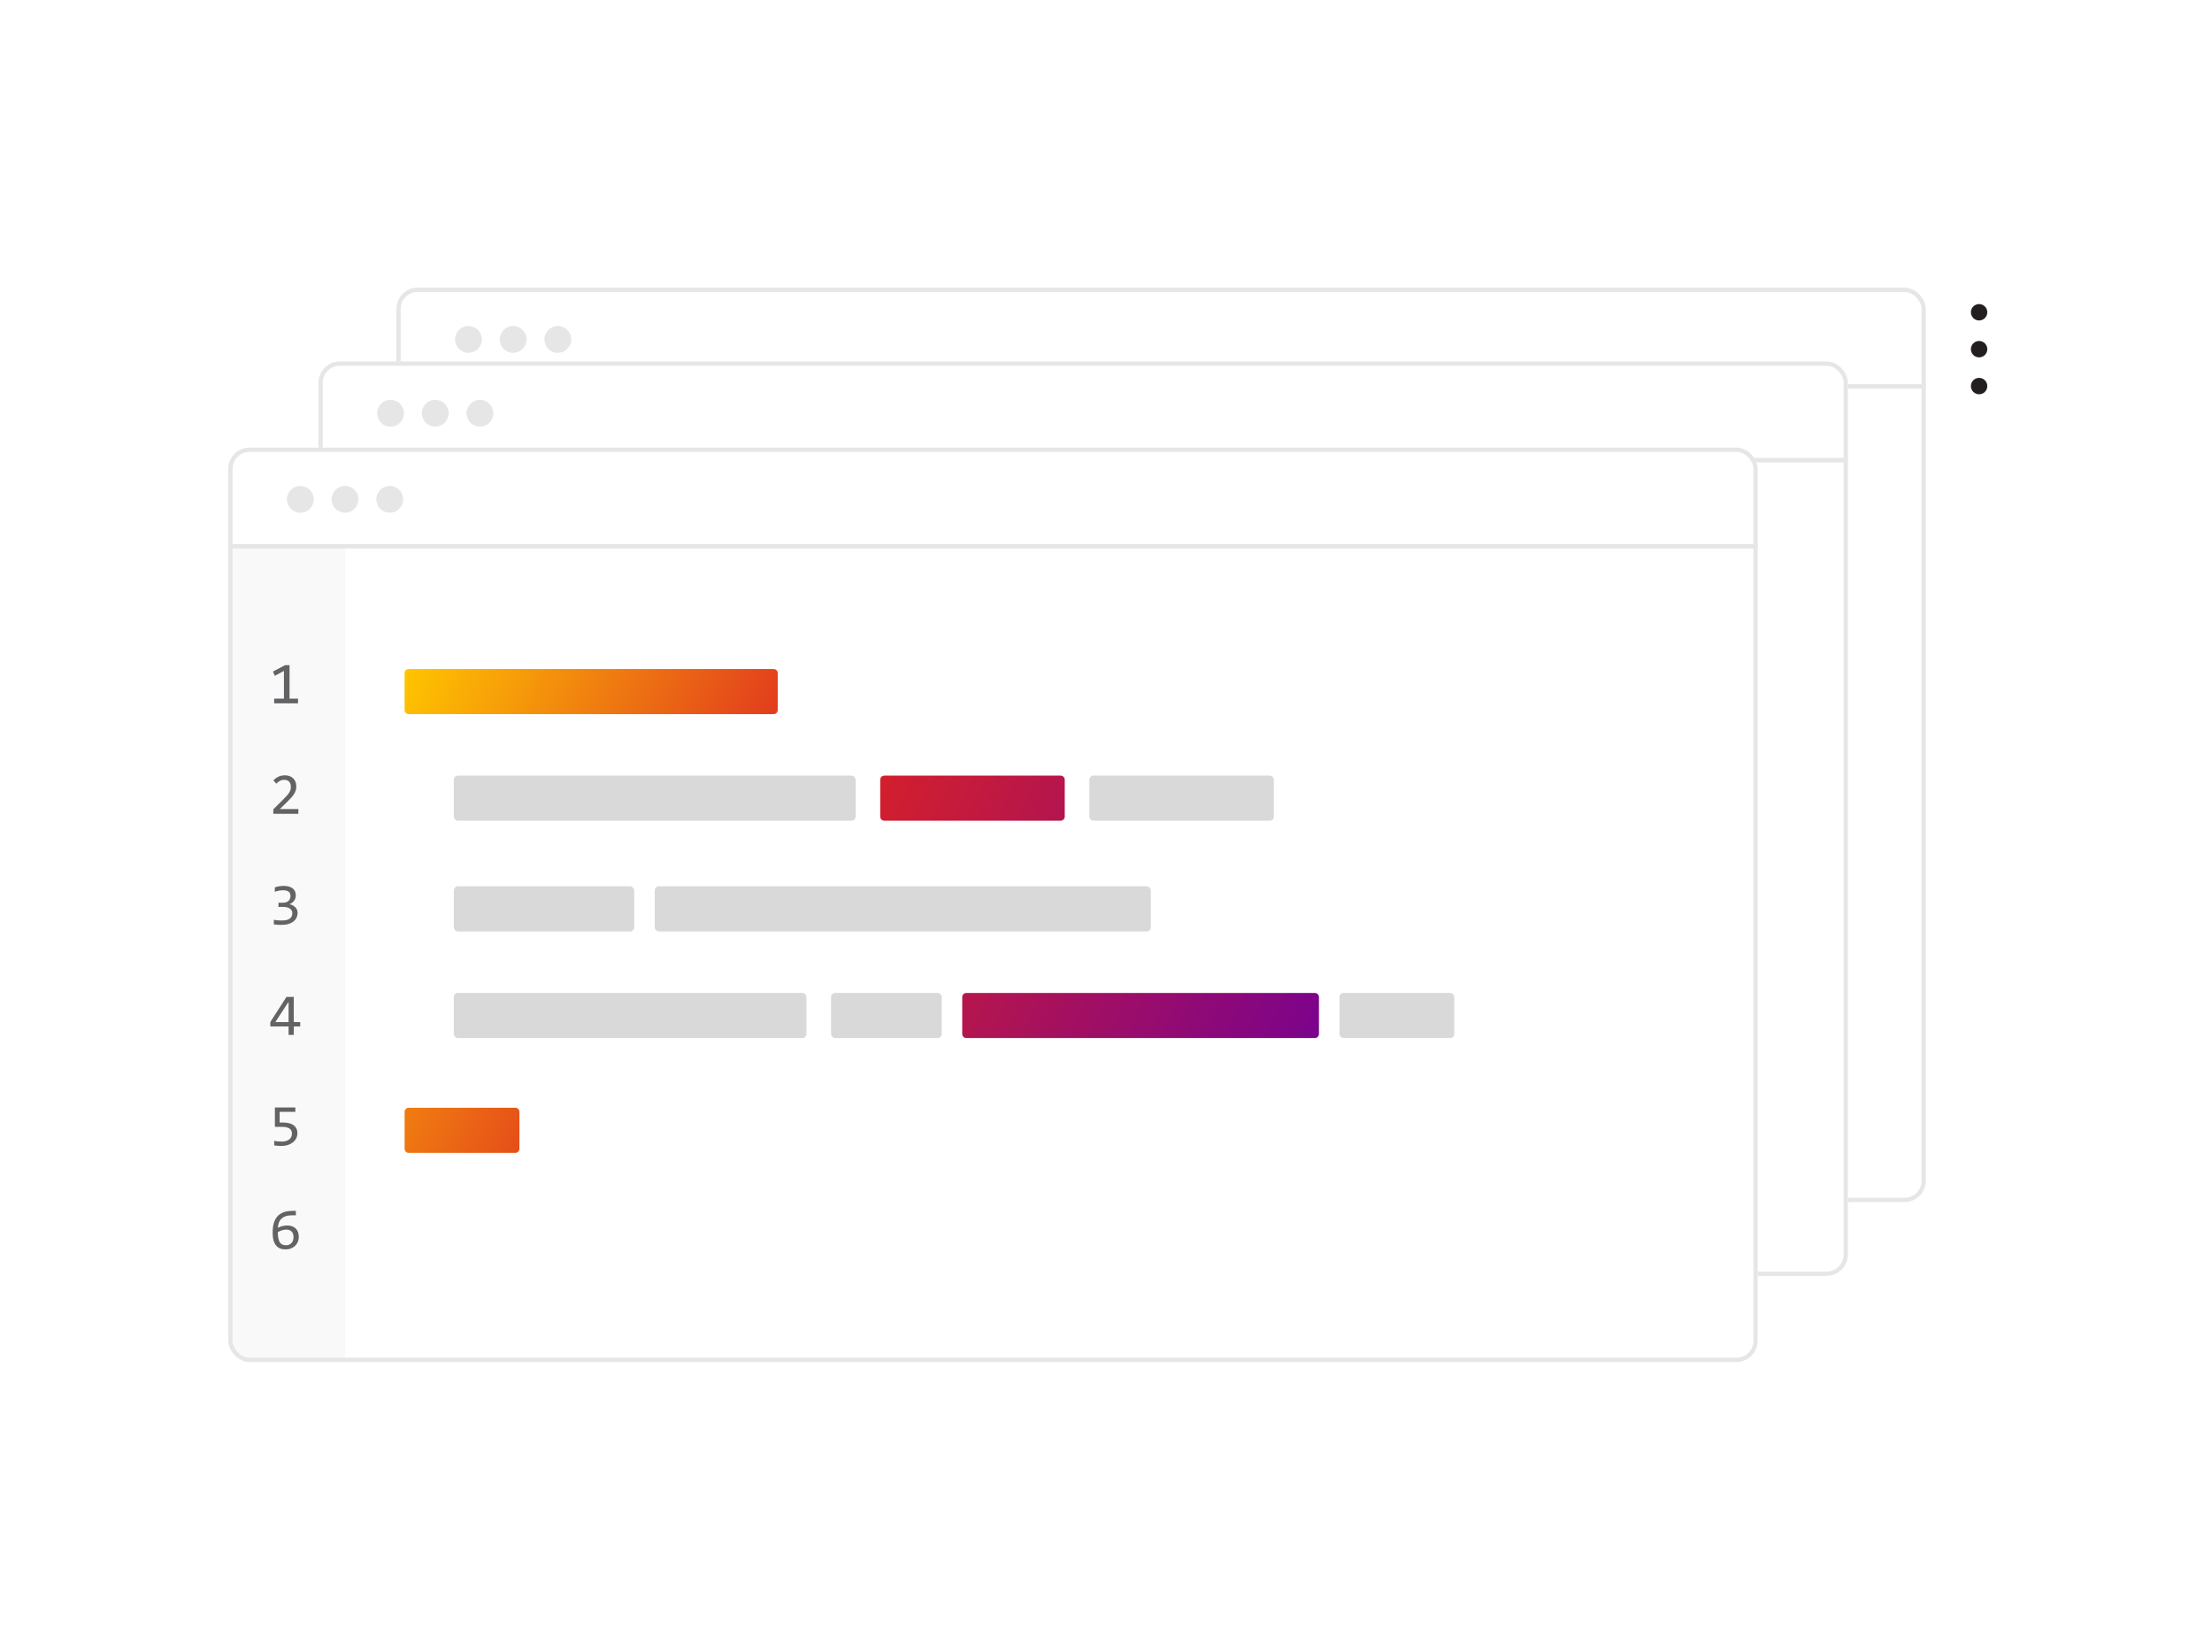 <svg width="573" height="428" viewBox="0 0 573 428" fill="none" xmlns="http://www.w3.org/2000/svg">
<g filter="url(#filter0_d_1045_46212)">
<g clip-path="url(#clip0_1045_46212)">
<rect x="102.686" y="74.514" width="396.175" height="236.855" rx="5.506" fill="white"/>
<rect x="102.822" y="100.655" width="30.105" height="250.102" fill="#F9F9F9"/>
<line x1="101.665" y1="100.076" x2="666.709" y2="100.076" stroke="#E6E6E6" stroke-width="1.158"/>
<circle cx="121.348" cy="87.918" r="3.474" fill="#E6E6E6"/>
<circle cx="132.927" cy="87.918" r="3.474" fill="#E6E6E6"/>
<circle cx="144.505" cy="87.918" r="3.474" fill="#E6E6E6"/>
</g>
<rect x="103.236" y="75.064" width="395.074" height="235.754" rx="4.955" stroke="#E6E6E6" stroke-width="1.101"/>
</g>
<g filter="url(#filter1_d_1045_46212)">
<g clip-path="url(#clip1_1045_46212)">
<rect x="82.505" y="93.632" width="396.175" height="236.855" rx="5.506" fill="white"/>
<rect x="82.642" y="119.774" width="30.105" height="250.102" fill="#F9F9F9"/>
<line x1="81.484" y1="119.195" x2="646.529" y2="119.195" stroke="#E6E6E6" stroke-width="1.158"/>
<circle cx="101.167" cy="107.037" r="3.474" fill="#E6E6E6"/>
<circle cx="112.747" cy="107.037" r="3.474" fill="#E6E6E6"/>
<circle cx="124.325" cy="107.037" r="3.474" fill="#E6E6E6"/>
</g>
<rect x="83.055" y="94.183" width="395.074" height="235.754" rx="4.955" stroke="#E6E6E6" stroke-width="1.101"/>
</g>
<g filter="url(#filter2_d_1045_46212)">
<g clip-path="url(#clip2_1045_46212)">
<rect x="59.138" y="115.937" width="396.175" height="236.855" rx="5.506" fill="white"/>
<rect x="59.274" y="142.078" width="30.105" height="250.102" fill="#F9F9F9"/>
<path d="M77.201 182.179H71.021V180.96H73.55V173.779L71.194 175.059L70.712 173.945L73.843 172.296H75.003V180.96H77.201V182.179Z" fill="#646265"/>
<path d="M77.283 210.809H70.802V209.635L73.347 207.105C73.763 206.694 74.102 206.338 74.363 206.037C74.624 205.735 74.827 205.462 74.972 205.216C75.118 204.965 75.216 204.729 75.266 204.508C75.316 204.288 75.341 204.049 75.341 203.793C75.341 203.552 75.309 203.324 75.243 203.108C75.178 202.888 75.078 202.694 74.942 202.529C74.807 202.363 74.631 202.233 74.415 202.137C74.2 202.042 73.941 201.994 73.64 201.994C73.224 201.994 72.845 202.087 72.504 202.273C72.162 202.459 71.849 202.699 71.563 202.995L70.84 202.13C71.211 201.738 71.638 201.425 72.12 201.189C72.606 200.953 73.171 200.835 73.813 200.835C74.25 200.835 74.646 200.9 75.003 201.031C75.364 201.161 75.675 201.349 75.936 201.595C76.197 201.841 76.398 202.142 76.538 202.499C76.684 202.855 76.756 203.256 76.756 203.703C76.756 204.079 76.706 204.428 76.606 204.749C76.505 205.071 76.353 205.392 76.147 205.713C75.946 206.029 75.69 206.358 75.379 206.699C75.073 207.04 74.709 207.414 74.287 207.82L72.504 209.559H77.283V210.809Z" fill="#646265"/>
<path d="M77.095 236.451C77.095 236.882 77.007 237.289 76.832 237.67C76.656 238.046 76.393 238.378 76.041 238.664C75.69 238.945 75.249 239.168 74.716 239.334C74.185 239.494 73.565 239.574 72.857 239.574C72.466 239.574 72.115 239.562 71.803 239.537C71.492 239.512 71.201 239.479 70.93 239.439V238.265C71.241 238.32 71.57 238.363 71.916 238.393C72.263 238.423 72.616 238.438 72.978 238.438C73.469 238.438 73.888 238.395 74.235 238.31C74.586 238.22 74.872 238.092 75.093 237.926C75.314 237.76 75.474 237.56 75.575 237.324C75.675 237.088 75.725 236.822 75.725 236.526C75.725 236.255 75.665 236.019 75.544 235.818C75.424 235.618 75.254 235.449 75.033 235.314C74.817 235.178 74.556 235.078 74.25 235.013C73.949 234.943 73.618 234.908 73.256 234.908H72.135V233.831H73.271C73.567 233.831 73.836 233.793 74.077 233.718C74.323 233.638 74.531 233.525 74.701 233.379C74.877 233.234 75.01 233.056 75.1 232.845C75.196 232.629 75.243 232.386 75.243 232.115C75.243 231.588 75.083 231.204 74.762 230.963C74.441 230.722 73.969 230.602 73.347 230.602C73.015 230.602 72.674 230.634 72.323 230.7C71.972 230.765 71.595 230.863 71.194 230.993V229.849C71.364 229.789 71.545 229.736 71.736 229.691C71.931 229.641 72.125 229.601 72.315 229.571C72.511 229.536 72.704 229.51 72.895 229.495C73.086 229.475 73.269 229.465 73.444 229.465C73.966 229.465 74.425 229.523 74.822 229.638C75.218 229.749 75.55 229.909 75.816 230.12C76.082 230.331 76.282 230.587 76.418 230.888C76.553 231.189 76.621 231.528 76.621 231.904C76.621 232.466 76.475 232.938 76.184 233.319C75.898 233.701 75.504 234.004 75.003 234.23C75.258 234.27 75.509 234.35 75.755 234.471C76.006 234.591 76.23 234.747 76.425 234.938C76.626 235.123 76.787 235.344 76.907 235.6C77.032 235.856 77.095 236.139 77.095 236.451Z" fill="#646265"/>
<path d="M77.773 265.893H76.094V268.068H74.754V265.893H70.019V264.741L74.212 258.23H76.094V264.741H77.773V265.893ZM74.754 259.494L71.329 264.741H74.754V259.494Z" fill="#646265"/>
<path d="M77.035 293.552C77.035 294.039 76.93 294.483 76.719 294.885C76.508 295.286 76.217 295.632 75.846 295.923C75.479 296.209 75.045 296.433 74.543 296.593C74.042 296.754 73.5 296.834 72.918 296.834C72.772 296.834 72.614 296.829 72.443 296.819C72.278 296.814 72.112 296.804 71.947 296.789C71.781 296.779 71.618 296.766 71.457 296.751C71.302 296.736 71.161 296.719 71.036 296.699V295.509C71.307 295.575 71.615 295.622 71.962 295.652C72.313 295.683 72.667 295.698 73.023 295.698C73.424 295.698 73.786 295.65 74.107 295.555C74.428 295.459 74.701 295.324 74.927 295.148C75.153 294.967 75.326 294.752 75.447 294.501C75.567 294.245 75.627 293.959 75.627 293.643C75.627 293.03 75.406 292.586 74.965 292.31C74.528 292.029 73.899 291.889 73.076 291.889H71.209V286.861H76.508V288.005H72.443V290.767H73.301C73.773 290.767 74.232 290.81 74.679 290.895C75.126 290.98 75.522 291.131 75.868 291.347C76.219 291.558 76.501 291.844 76.711 292.205C76.927 292.561 77.035 293.01 77.035 293.552Z" fill="#646265"/>
<path d="M77.404 320.381C77.404 320.833 77.321 321.257 77.155 321.653C76.995 322.05 76.764 322.396 76.463 322.692C76.162 322.983 75.798 323.214 75.371 323.384C74.95 323.55 74.481 323.633 73.964 323.633C73.422 323.633 72.943 323.547 72.526 323.377C72.11 323.201 71.761 322.935 71.48 322.579C71.199 322.218 70.986 321.764 70.84 321.217C70.694 320.67 70.622 320.022 70.622 319.274C70.622 318.773 70.654 318.286 70.719 317.814C70.785 317.342 70.893 316.898 71.043 316.482C71.194 316.065 71.394 315.684 71.645 315.338C71.896 314.991 72.207 314.695 72.579 314.449C72.955 314.199 73.397 314.005 73.904 313.87C74.41 313.729 74.998 313.659 75.665 313.659H76.636V314.803H75.582C74.995 314.803 74.486 314.874 74.054 315.014C73.623 315.155 73.261 315.353 72.97 315.609C72.679 315.865 72.456 316.173 72.3 316.535C72.145 316.896 72.047 317.3 72.007 317.746L71.977 318.055C72.293 317.869 72.657 317.721 73.068 317.611C73.485 317.496 73.934 317.438 74.415 317.438C74.912 317.438 75.346 317.511 75.718 317.656C76.094 317.802 76.405 318.005 76.651 318.266C76.902 318.522 77.09 318.83 77.216 319.192C77.341 319.553 77.404 319.949 77.404 320.381ZM76.034 320.464C76.034 320.163 75.996 319.892 75.921 319.651C75.851 319.405 75.738 319.199 75.582 319.034C75.427 318.863 75.228 318.733 74.987 318.642C74.752 318.547 74.468 318.499 74.137 318.499C73.946 318.499 73.753 318.517 73.557 318.552C73.362 318.587 73.168 318.637 72.978 318.702C72.792 318.763 72.614 318.833 72.443 318.913C72.273 318.993 72.117 319.079 71.977 319.169C71.977 319.816 72.022 320.358 72.112 320.795C72.202 321.227 72.335 321.573 72.511 321.834C72.692 322.095 72.912 322.28 73.173 322.391C73.434 322.501 73.736 322.556 74.077 322.556C74.363 322.556 74.624 322.511 74.859 322.421C75.1 322.326 75.306 322.188 75.477 322.007C75.652 321.826 75.788 321.608 75.883 321.352C75.984 321.091 76.034 320.795 76.034 320.464Z" fill="#646265"/>
<line x1="58.117" y1="141.499" x2="623.162" y2="141.499" stroke="#E6E6E6" stroke-width="1.158"/>
<circle cx="77.801" cy="129.342" r="3.474" fill="#E6E6E6"/>
<circle cx="89.379" cy="129.342" r="3.474" fill="#E6E6E6"/>
<circle cx="100.958" cy="129.342" r="3.474" fill="#E6E6E6"/>
<rect x="117.555" y="200.907" width="104.089" height="11.683" rx="1.062" fill="#D9D9D9"/>
<rect x="117.555" y="229.585" width="46.734" height="11.683" rx="1.062" fill="#D9D9D9"/>
<rect x="169.6" y="229.585" width="128.518" height="11.683" rx="1.062" fill="#D9D9D9"/>
<rect x="117.555" y="257.2" width="91.343" height="11.683" rx="1.062" fill="#D9D9D9"/>
<rect x="215.271" y="257.2" width="28.677" height="11.683" rx="1.062" fill="#D9D9D9"/>
<rect x="346.976" y="257.2" width="29.74" height="11.683" rx="1.062" fill="#D9D9D9"/>
<path fill-rule="evenodd" clip-rule="evenodd" d="M105.872 173.292C105.285 173.292 104.81 173.768 104.81 174.354V183.914C104.81 184.5 105.285 184.976 105.872 184.976H200.401C200.988 184.976 201.464 184.5 201.464 183.914V174.354C201.464 173.768 200.988 173.292 200.401 173.292H105.872ZM250.321 257.201C249.735 257.201 249.259 257.676 249.259 258.263V267.822C249.259 268.409 249.735 268.884 250.321 268.884H340.603C341.189 268.884 341.665 268.409 341.665 267.822V258.263C341.665 257.676 341.189 257.201 340.603 257.201H250.321ZM228.017 201.97C228.017 201.383 228.493 200.908 229.079 200.908H274.751C275.338 200.908 275.813 201.383 275.813 201.97V211.529C275.813 212.116 275.338 212.591 274.751 212.591H229.079C228.493 212.591 228.017 212.116 228.017 211.529V201.97ZM105.872 286.94C105.285 286.94 104.81 287.416 104.81 288.003V297.562C104.81 298.148 105.285 298.624 105.872 298.624H133.487C134.074 298.624 134.549 298.148 134.549 297.562V288.003C134.549 287.416 134.074 286.94 133.487 286.94H105.872Z" fill="url(#paint0_linear_1045_46212)"/>
<rect x="282.186" y="200.907" width="47.796" height="11.683" rx="1.062" fill="#D9D9D9"/>
</g>
<rect x="59.688" y="116.488" width="395.074" height="235.754" rx="4.955" stroke="#E6E6E6" stroke-width="1.101"/>
</g>
<circle cx="512.668" cy="80.887" r="2.124" fill="#231F20"/>
<circle cx="512.668" cy="90.446" r="2.124" fill="#231F20"/>
<circle cx="512.668" cy="100.005" r="2.124" fill="#231F20"/>
<defs>
<filter id="filter0_d_1045_46212" x="80.663" y="52.491" width="440.22" height="280.901" filterUnits="userSpaceOnUse" color-interpolation-filters="sRGB">
<feFlood flood-opacity="0" result="BackgroundImageFix"/>
<feColorMatrix in="SourceAlpha" type="matrix" values="0 0 0 0 0 0 0 0 0 0 0 0 0 0 0 0 0 0 127 0" result="hardAlpha"/>
<feOffset/>
<feGaussianBlur stdDeviation="11.011"/>
<feComposite in2="hardAlpha" operator="out"/>
<feColorMatrix type="matrix" values="0 0 0 0 0 0 0 0 0 0 0 0 0 0 0 0 0 0 0.1 0"/>
<feBlend mode="normal" in2="BackgroundImageFix" result="effect1_dropShadow_1045_46212"/>
<feBlend mode="normal" in="SourceGraphic" in2="effect1_dropShadow_1045_46212" result="shape"/>
</filter>
<filter id="filter1_d_1045_46212" x="60.482" y="71.609" width="440.22" height="280.901" filterUnits="userSpaceOnUse" color-interpolation-filters="sRGB">
<feFlood flood-opacity="0" result="BackgroundImageFix"/>
<feColorMatrix in="SourceAlpha" type="matrix" values="0 0 0 0 0 0 0 0 0 0 0 0 0 0 0 0 0 0 127 0" result="hardAlpha"/>
<feOffset/>
<feGaussianBlur stdDeviation="11.011"/>
<feComposite in2="hardAlpha" operator="out"/>
<feColorMatrix type="matrix" values="0 0 0 0 0 0 0 0 0 0 0 0 0 0 0 0 0 0 0.1 0"/>
<feBlend mode="normal" in2="BackgroundImageFix" result="effect1_dropShadow_1045_46212"/>
<feBlend mode="normal" in="SourceGraphic" in2="effect1_dropShadow_1045_46212" result="shape"/>
</filter>
<filter id="filter2_d_1045_46212" x="37.115" y="93.914" width="440.22" height="280.901" filterUnits="userSpaceOnUse" color-interpolation-filters="sRGB">
<feFlood flood-opacity="0" result="BackgroundImageFix"/>
<feColorMatrix in="SourceAlpha" type="matrix" values="0 0 0 0 0 0 0 0 0 0 0 0 0 0 0 0 0 0 127 0" result="hardAlpha"/>
<feOffset/>
<feGaussianBlur stdDeviation="11.011"/>
<feComposite in2="hardAlpha" operator="out"/>
<feColorMatrix type="matrix" values="0 0 0 0 0 0 0 0 0 0 0 0 0 0 0 0 0 0 0.1 0"/>
<feBlend mode="normal" in2="BackgroundImageFix" result="effect1_dropShadow_1045_46212"/>
<feBlend mode="normal" in="SourceGraphic" in2="effect1_dropShadow_1045_46212" result="shape"/>
</filter>
<linearGradient id="paint0_linear_1045_46212" x1="104.81" y1="173.292" x2="346.851" y2="287.647" gradientUnits="userSpaceOnUse">
<stop stop-color="#FFC500"/>
<stop offset="0.411" stop-color="#DC2223"/>
<stop offset="1" stop-color="#720096"/>
</linearGradient>
<clipPath id="clip0_1045_46212">
<rect x="102.686" y="74.514" width="396.175" height="236.855" rx="5.506" fill="white"/>
</clipPath>
<clipPath id="clip1_1045_46212">
<rect x="82.505" y="93.632" width="396.175" height="236.855" rx="5.506" fill="white"/>
</clipPath>
<clipPath id="clip2_1045_46212">
<rect x="59.138" y="115.937" width="396.175" height="236.855" rx="5.506" fill="white"/>
</clipPath>
</defs>
</svg>

